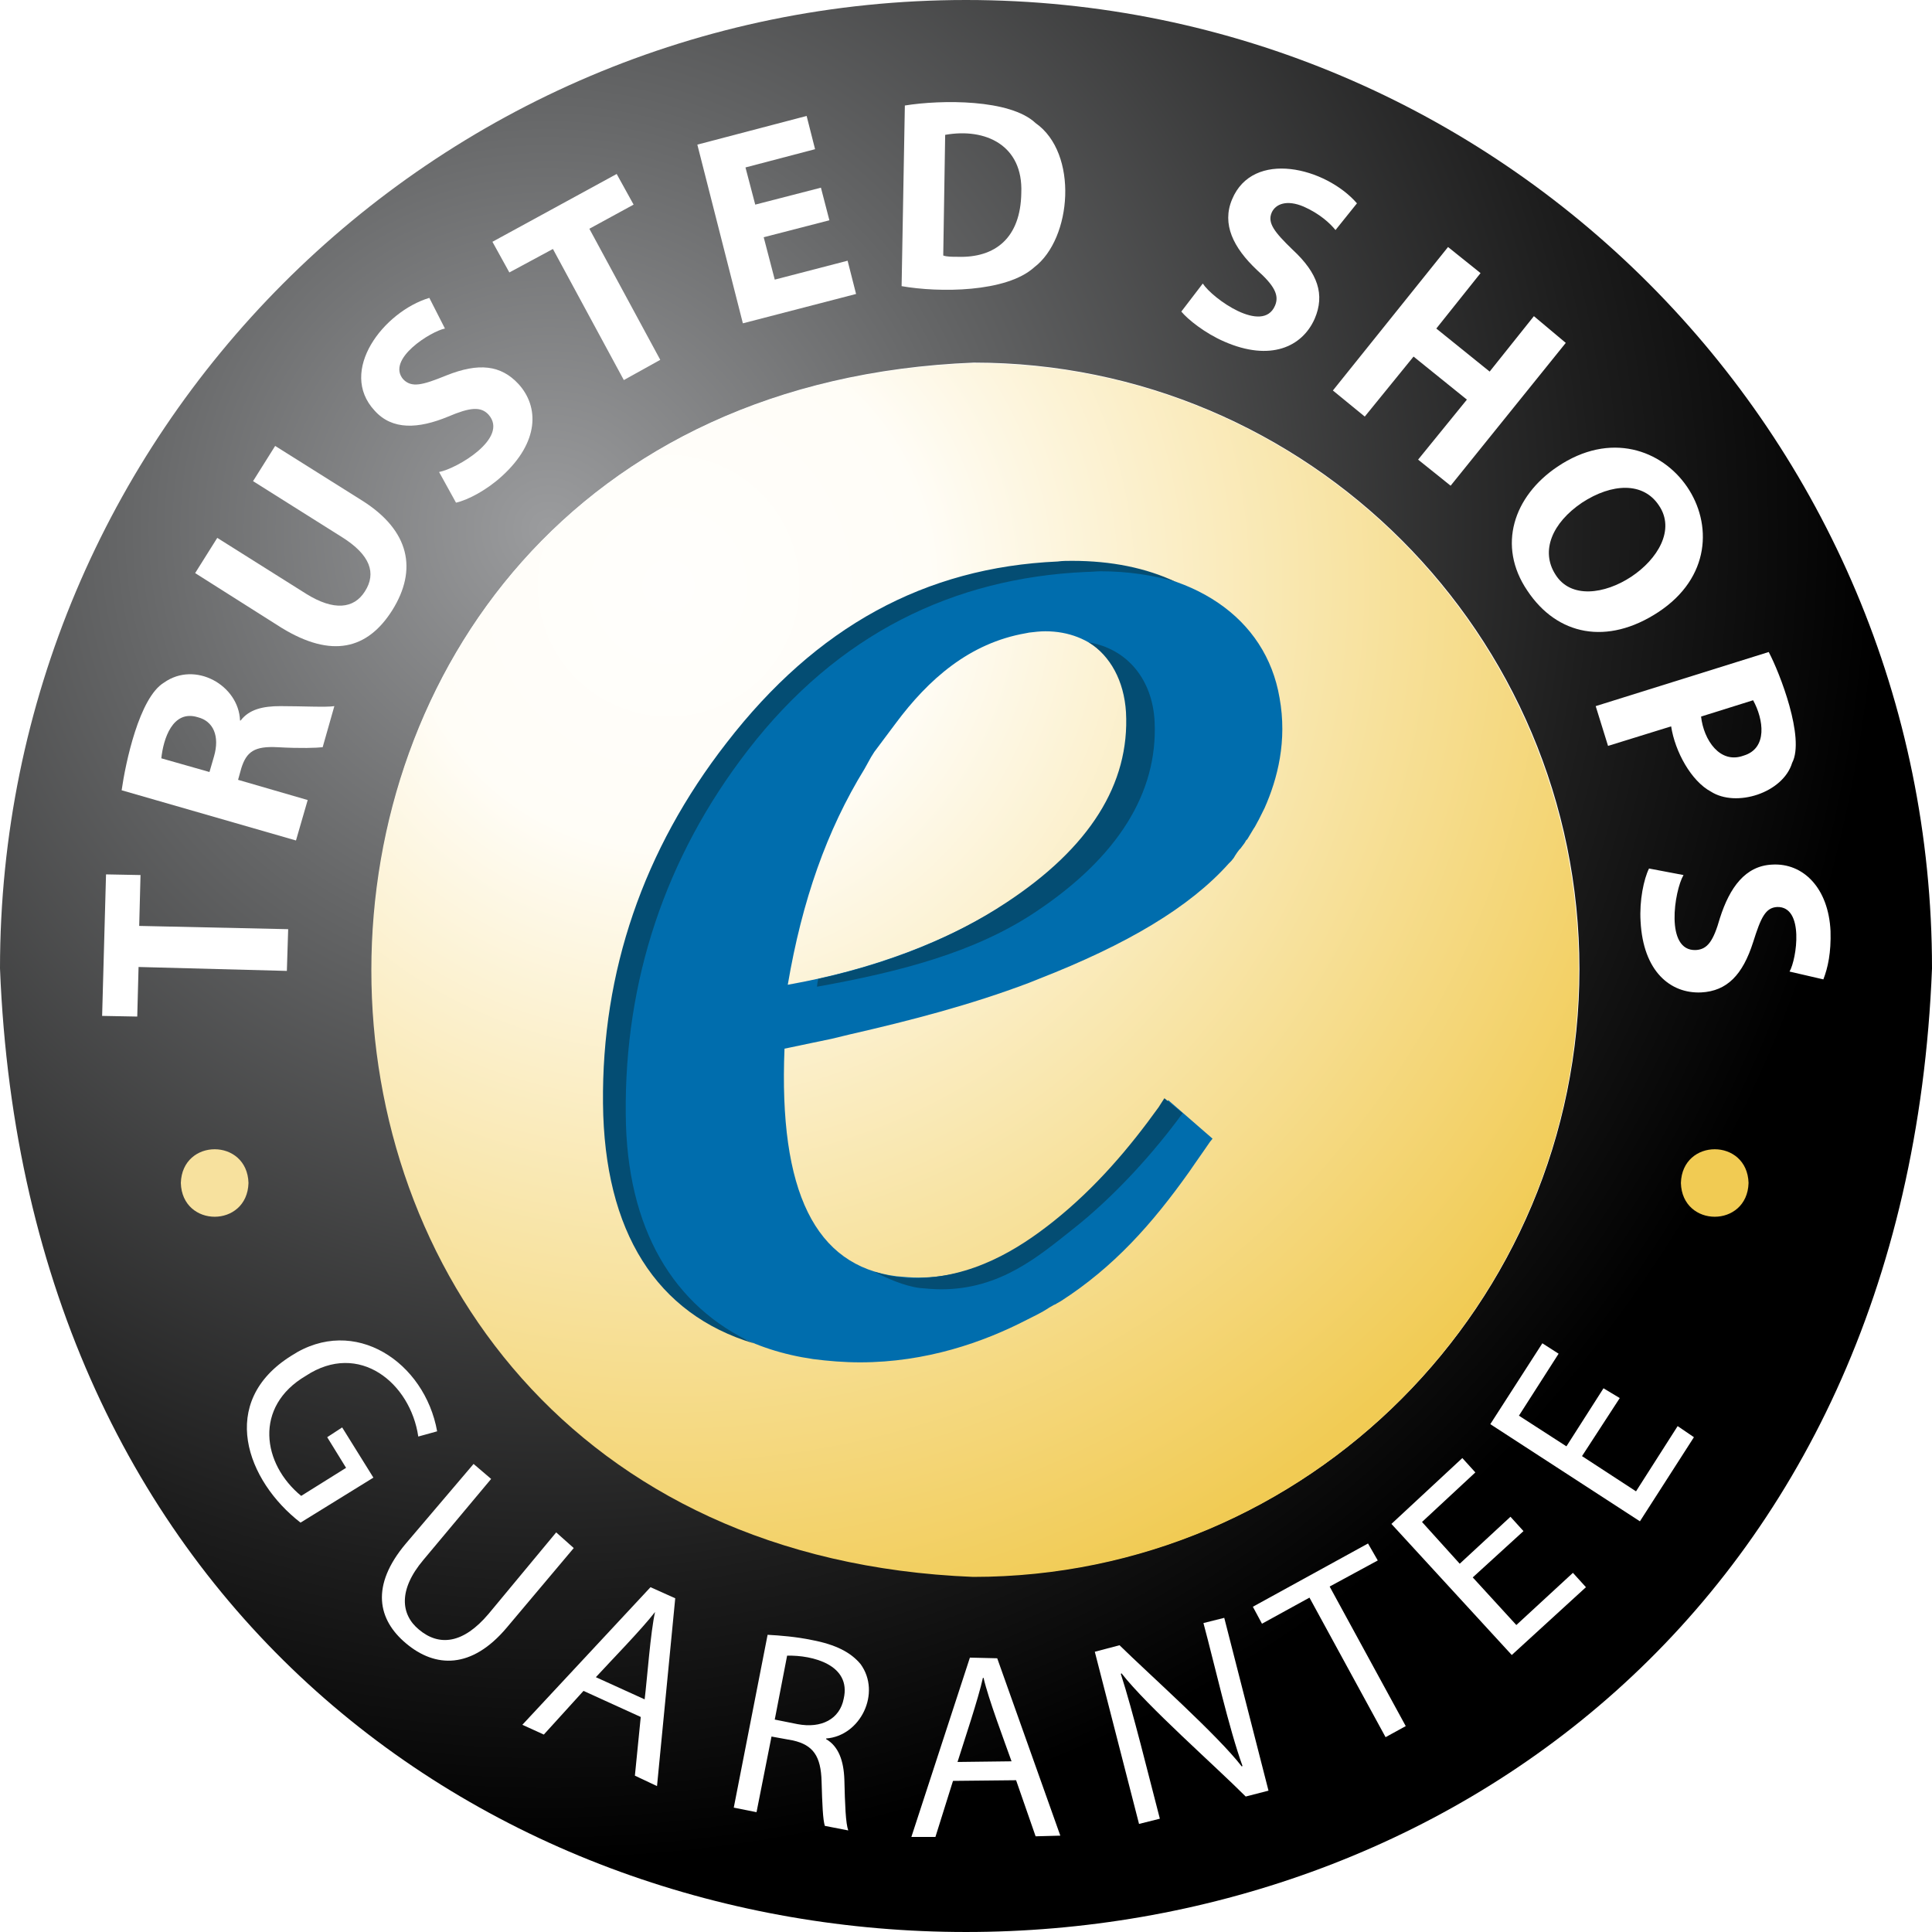 <svg width="100" height="100" viewBox="0 0 100 100" fill="none" xmlns="http://www.w3.org/2000/svg">
<rect x="0" y="0" width="100" height="100" fill="#808080" stroke="none"/>
<g clip-path="url(#clip0_6339_444)">
<rect width="100" height="100" fill="white"/>
<path fill-rule="evenodd" clip-rule="evenodd" d="M50 0C77.609 0 100 22.447 100 50.127C97.374 116.624 2.626 116.624 0 50.127C0 22.447 22.391 0 50 0ZM50.404 18.768C8.889 20.422 8.855 79.933 50.404 81.587C67.71 81.587 81.751 67.511 81.751 50.16C81.751 32.81 67.677 18.768 50.404 18.768Z" fill="url(#paint0_radial_6339_444)"/>
<path fill-rule="evenodd" clip-rule="evenodd" d="M81.717 50.194C81.717 67.544 67.677 81.62 50.37 81.62C8.822 79.966 8.855 20.456 50.37 18.802C67.677 18.768 81.717 32.844 81.717 50.194Z" fill="url(#paint1_radial_6339_444)"/>
<path fill-rule="evenodd" clip-rule="evenodd" d="M83.232 38.608L86.498 37.596C86.7 38.912 87.542 40.431 88.552 40.971C89.865 41.815 92.29 41.039 92.761 39.486C93.434 38.203 92.121 34.828 91.549 33.748L82.593 36.549L83.232 38.608ZM90.741 36.245C91.279 37.224 91.515 38.743 90.236 39.115C89.024 39.553 88.182 38.305 88.047 37.089L90.741 36.245Z" fill="white"/>
<path fill-rule="evenodd" clip-rule="evenodd" d="M79.057 30.575C80.606 32.904 83.199 33.41 85.825 31.689C91.279 28.11 86.094 20.448 80.606 24.161C78.35 25.68 77.475 28.245 79.057 30.575ZM81.885 26.018C83.434 25.005 85.05 24.938 85.859 26.153C87.609 28.684 82.088 32.296 80.505 29.731C79.731 28.515 80.337 27.064 81.885 26.018Z" fill="white"/>
<path fill-rule="evenodd" clip-rule="evenodd" d="M70.64 21.562L73.165 18.456L75.926 20.684L73.401 23.79L75.084 25.14L81.044 17.748L79.394 16.364L77.104 19.233L74.343 17.005L76.633 14.136L74.95 12.786L68.99 20.212L70.64 21.562Z" fill="white"/>
<path fill-rule="evenodd" clip-rule="evenodd" d="M63.367 17.68C65.758 18.727 67.407 17.95 68.047 16.499C68.586 15.25 68.216 14.136 66.902 12.921C65.96 12.009 65.589 11.537 65.825 10.997C66.027 10.558 66.599 10.322 67.475 10.693C68.317 11.064 68.855 11.57 69.125 11.908L70.236 10.524C68.62 8.667 64.849 7.722 63.771 10.322C63.232 11.604 63.838 12.819 65.05 13.967C65.96 14.777 66.229 15.284 65.993 15.824C65.353 17.309 62.761 15.452 62.256 14.676L61.145 16.127C61.481 16.532 62.357 17.241 63.367 17.68Z" fill="white"/>
<path fill-rule="evenodd" clip-rule="evenodd" d="M53.603 6.372C52.289 5.123 48.721 5.157 46.835 5.461L46.667 14.811C48.586 15.149 52.087 15.149 53.535 13.832C55.488 12.347 55.825 7.925 53.603 6.372ZM49.562 13.292C49.293 13.292 48.99 13.292 48.822 13.224L48.922 6.98C51.01 6.608 52.963 7.52 52.862 9.984C52.828 12.313 51.515 13.359 49.562 13.292Z" fill="white"/>
<path fill-rule="evenodd" clip-rule="evenodd" d="M44.31 15.216L43.872 13.494L40.101 14.473L39.529 12.279L42.929 11.402L42.491 9.714L39.091 10.591L38.586 8.667L42.188 7.722L41.751 6.001L36.094 7.486L38.451 16.735L44.31 15.216Z" fill="white"/>
<path fill-rule="evenodd" clip-rule="evenodd" d="M28.619 12.887L32.289 19.672L34.175 18.625L30.505 11.84L32.795 10.591L31.919 9.005L25.488 12.515L26.364 14.102L28.619 12.887Z" fill="white"/>
<path fill-rule="evenodd" clip-rule="evenodd" d="M23.199 21.562C24.31 21.089 24.882 21.022 25.286 21.461C26.364 22.676 23.636 24.262 22.727 24.431L23.603 26.018C24.209 25.883 25.185 25.376 25.993 24.634C27.913 22.878 27.913 21.056 26.835 19.874C25.926 18.895 24.781 18.76 23.098 19.435C21.852 19.942 21.313 20.077 20.875 19.638C19.966 18.591 22.323 17.14 23.03 17.005L22.222 15.418C19.865 16.127 17.475 19.199 19.394 21.258C20.303 22.271 21.65 22.203 23.199 21.562Z" fill="white"/>
<path fill-rule="evenodd" clip-rule="evenodd" d="M20.303 31.587C21.616 29.494 21.212 27.469 18.754 25.916L14.242 23.081L13.098 24.904L17.71 27.807C19.158 28.718 19.495 29.663 18.889 30.608C18.317 31.52 17.273 31.621 15.859 30.743L11.246 27.84L10.101 29.663L14.579 32.499C17.172 34.085 19.024 33.613 20.303 31.587Z" fill="white"/>
<path fill-rule="evenodd" clip-rule="evenodd" d="M15.926 41.41L12.323 40.364L12.492 39.756C12.761 38.912 13.165 38.608 14.377 38.676C15.589 38.743 16.364 38.71 16.701 38.676L17.306 36.549C16.902 36.617 15.623 36.549 14.512 36.549C13.603 36.549 12.896 36.718 12.458 37.292H12.424C12.357 35.469 10.101 34.186 8.485 35.334C7.206 36.111 6.498 39.486 6.296 40.904L15.32 43.503L15.926 41.41ZM11.078 39.148L10.842 39.959L8.35 39.25C8.451 38.271 8.923 36.718 10.236 37.123C11.044 37.326 11.381 38.102 11.078 39.148Z" fill="white"/>
<path fill-rule="evenodd" clip-rule="evenodd" d="M14.916 48.094L7.205 47.925L7.273 45.292L5.488 45.258L5.286 52.583L7.104 52.617L7.172 50.051L14.848 50.254L14.916 48.094Z" fill="white"/>
<path fill-rule="evenodd" clip-rule="evenodd" d="M16.936 74.389L17.913 75.975L15.589 77.427C13.569 75.773 13.131 72.802 15.825 71.216C18.586 69.393 21.246 71.587 21.65 74.355L22.626 74.085C21.986 70.507 18.35 68.043 15.084 70.17C11.246 72.566 12.761 76.651 15.556 78.811L19.327 76.482L17.71 73.883L16.936 74.389Z" fill="white"/>
<path fill-rule="evenodd" clip-rule="evenodd" d="M28.788 79.317L25.286 83.537C23.973 85.089 22.727 85.224 21.684 84.347C20.741 83.57 20.606 82.288 21.919 80.735L25.421 76.549L24.512 75.773L21.01 79.891C19.158 82.085 19.562 83.84 21.01 85.056C22.525 86.338 24.411 86.406 26.229 84.246L29.697 80.127L28.788 79.317Z" fill="white"/>
<path fill-rule="evenodd" clip-rule="evenodd" d="M27.037 89.275L28.148 89.781L30.202 87.52L33.165 88.87L32.862 91.908L34.007 92.448L34.95 82.727L33.67 82.153L27.037 89.275ZM33.906 83.435C33.67 84.482 33.502 86.845 33.367 87.959L30.842 86.811C31.616 85.967 33.232 84.313 33.906 83.435Z" fill="white"/>
<path fill-rule="evenodd" clip-rule="evenodd" d="M42.02 84.887C41.212 84.718 40.37 84.651 39.731 84.617L37.98 93.562L39.158 93.798L39.933 89.883L41.044 90.085C42.087 90.322 42.492 90.895 42.525 92.212C42.559 93.393 42.593 94.203 42.694 94.507L43.906 94.743C43.771 94.372 43.737 93.427 43.704 92.111C43.67 91.132 43.401 90.389 42.761 90.018V89.984C44.545 89.849 45.623 87.621 44.545 86.136C44.04 85.528 43.266 85.123 42.02 84.887ZM43.67 87.925C43.468 88.971 42.525 89.478 41.279 89.241L40.101 89.005L40.741 85.697C42.054 85.663 44.074 86.17 43.67 87.925Z" fill="white"/>
<path fill-rule="evenodd" clip-rule="evenodd" d="M50.202 85.798L47.172 95.081H48.417L49.327 92.178L52.593 92.144L53.603 95.047L54.882 95.013L51.616 85.832L50.202 85.798ZM49.562 91.199C49.899 90.119 50.64 87.925 50.875 86.845H50.909C51.145 87.891 51.986 90.119 52.357 91.165L49.562 91.199Z" fill="white"/>
<path fill-rule="evenodd" clip-rule="evenodd" d="M62.29 84.009C62.862 86.136 63.603 89.444 64.31 91.402L64.276 91.435C63.03 89.815 59.495 86.676 57.946 85.157L56.667 85.495L58.956 94.406L60.034 94.136C59.495 92.077 58.62 88.499 58.014 86.642L58.047 86.608C59.394 88.33 62.862 91.368 64.478 92.988L65.657 92.684L63.367 83.739L62.29 84.009Z" fill="white"/>
<path fill-rule="evenodd" clip-rule="evenodd" d="M71.313 80.769L70.808 79.891L64.848 83.165L65.32 84.043L67.778 82.693L71.717 89.916L72.761 89.343L68.822 82.119L71.313 80.769Z" fill="white"/>
<path fill-rule="evenodd" clip-rule="evenodd" d="M78.485 84.111L76.229 81.646L78.855 79.25L78.182 78.507L75.555 80.938L73.603 78.777L76.364 76.212L75.69 75.469L72.02 78.878L78.249 85.663L82.088 82.153L81.414 81.41L78.485 84.111Z" fill="white"/>
<path fill-rule="evenodd" clip-rule="evenodd" d="M84.68 77.191L81.885 75.368L83.838 72.364L82.997 71.857L81.078 74.862L78.62 73.275L80.673 70.068L79.832 69.528L77.138 73.714L84.882 78.743L87.677 74.389L86.835 73.815L84.68 77.191Z" fill="white"/>
<path fill-rule="evenodd" clip-rule="evenodd" d="M94.748 48.195C94.646 45.967 93.333 44.651 91.717 44.752C90.337 44.819 89.529 45.933 89.023 47.52C88.687 48.701 88.384 49.14 87.778 49.174C86.162 49.241 86.667 46.102 87.138 45.292L85.353 44.954C85.084 45.494 84.849 46.608 84.916 47.688C85.05 50.288 86.465 51.435 88.047 51.368C89.394 51.3 90.202 50.456 90.741 48.769C91.145 47.486 91.38 46.98 91.987 46.946C93.401 46.912 92.997 49.646 92.626 50.288L94.377 50.693C94.613 50.085 94.781 49.309 94.748 48.195Z" fill="white"/>
<path fill-rule="evenodd" clip-rule="evenodd" d="M12.862 61.232C12.795 63.561 9.428 63.561 9.36 61.232C9.428 58.903 12.795 58.903 12.862 61.232Z" fill="#F7E19E"/>
<path fill-rule="evenodd" clip-rule="evenodd" d="M90.505 61.232C90.438 63.561 87.071 63.561 87.003 61.232C87.071 58.903 90.438 58.903 90.505 61.232Z" fill="#F1CB53"/>
<path fill-rule="evenodd" clip-rule="evenodd" d="M56.364 29.401C61.751 29.401 65.522 31.966 66.229 36.118C66.633 38.346 66.128 40.304 65.455 41.823L65.354 42.025C65.32 42.093 65.286 42.16 65.253 42.228L65.152 42.43C65.051 42.599 64.983 42.768 64.882 42.903L64.781 43.072L64.68 43.24L64.579 43.409C64.546 43.443 64.546 43.477 64.512 43.477L64.411 43.646L64.31 43.781L64.209 43.916C64.175 43.949 64.175 43.949 64.142 43.983L64.041 44.118L63.906 44.321C63.906 44.354 63.872 44.354 63.872 44.388L63.737 44.557L63.603 44.692C61.583 46.954 58.35 48.878 53.771 50.667L53.266 50.869C50.236 52.017 47.105 52.827 44.007 53.536L43.031 53.772L42.054 53.975L40.606 54.279C40.303 61.671 42.189 65.519 46.398 66.059C46.768 66.093 47.172 66.127 47.542 66.127C49.933 66.127 51.953 65.148 53.535 64.101L53.771 63.932L54.007 63.764L54.243 63.595L54.478 63.426L54.815 63.19C56.903 61.536 58.586 59.578 59.967 57.62L60.471 56.945L62.761 58.937L62.626 59.105L62.323 59.544C62.155 59.781 62.02 59.983 61.852 60.219L61.549 60.658C59.63 63.359 57.643 65.587 54.916 67.342L54.68 67.477C54.647 67.51 54.613 67.511 54.546 67.544L54.31 67.679C54.108 67.814 53.872 67.949 53.67 68.051L53.401 68.186L53.132 68.321C50.909 69.468 47.946 70.515 44.512 70.515C43.704 70.515 42.862 70.447 42.088 70.346C35.825 69.435 32.29 64.911 32.189 57.587V57.35C32.121 50.599 34.209 44.388 38.451 38.886L38.62 38.684C43.3 32.675 48.923 29.603 55.825 29.3C55.892 29.435 56.128 29.401 56.364 29.401ZM54.108 32.675C53.839 32.675 53.535 32.709 53.266 32.743L53.098 32.776C50.169 33.283 48.047 35.173 46.364 37.435L46.162 37.705C46.128 37.738 46.094 37.806 46.061 37.84L45.859 38.11L45.657 38.38L45.455 38.65L45.253 38.92L45.084 39.19L44.916 39.494L44.748 39.797C42.795 42.971 41.515 46.616 40.775 50.971C45.152 50.194 49.091 48.709 52.189 46.684C56.498 43.848 58.586 40.506 58.418 36.827C58.249 34.363 56.532 32.675 54.108 32.675Z" fill="#006DAD"/>
<path fill-rule="evenodd" clip-rule="evenodd" d="M32.389 57.654C32.322 50.802 34.409 44.388 38.719 38.819C43.365 32.81 49.359 29.907 56.227 29.603C56.497 29.603 56.733 29.57 56.968 29.57C58.382 29.57 59.696 29.772 60.84 30.11C59.325 29.401 57.541 29.029 55.487 29.029C55.251 29.029 54.982 29.029 54.746 29.063C47.877 29.367 42.254 32.439 37.608 38.447C33.298 43.983 31.143 50.295 31.211 57.114C31.278 63.764 33.972 68.017 39.022 69.536C34.881 67.646 32.423 63.629 32.389 57.654Z" fill="#044D73"/>
<path fill-rule="evenodd" clip-rule="evenodd" d="M48.719 66.734C51.783 66.734 53.77 65.013 55.52 63.629C57.709 61.907 59.763 59.612 61.211 57.62L60.268 56.844L59.965 57.316C58.483 59.376 56.733 61.468 54.477 63.257C52.726 64.641 50.335 66.16 47.271 66.16C46.901 66.16 46.564 66.093 46.194 66.059C45.958 66.025 45.453 65.89 45.251 65.823C45.891 66.16 46.8 66.565 47.608 66.667C47.978 66.7 48.349 66.734 48.719 66.734Z" fill="#044D73"/>
<path fill-rule="evenodd" clip-rule="evenodd" d="M58.281 36.861C58.483 40.574 56.396 43.882 52.086 46.717C49.392 48.506 46.059 49.856 42.355 50.667C42.288 50.971 42.322 50.802 42.288 51.072C46.632 50.295 50.47 49.283 53.568 47.224C57.844 44.388 59.931 41.046 59.763 37.367C59.662 35.173 58.349 33.587 56.362 33.249C57.473 33.958 58.18 35.24 58.281 36.861Z" fill="#044D73"/>
</g>
<defs>
<radialGradient id="paint0_radial_6339_444" cx="0" cy="0" r="1" gradientUnits="userSpaceOnUse" gradientTransform="translate(28.672 27.614) scale(68.138 68.31)">
<stop stop-color="#9B9C9E"/>
<stop offset="0.321" stop-color="#656667"/>
<stop offset="0.785" stop-color="#1D1D1D"/>
<stop offset="1"/>
</radialGradient>
<radialGradient id="paint1_radial_6339_444" cx="0" cy="0" r="1" gradientTransform="matrix(36.222 43.106 42.997 -36.314 34.416 30.252)" gradientUnits="userSpaceOnUse">
<stop stop-color="#FFFEFC"/>
<stop offset="0.242" stop-color="#FFFDF7"/>
<stop offset="1" stop-color="#F1CB54"/>
</radialGradient>
<clipPath id="clip0_6339_444">
<rect width="100" height="100" fill="white"/>
</clipPath>
</defs>
</svg>
